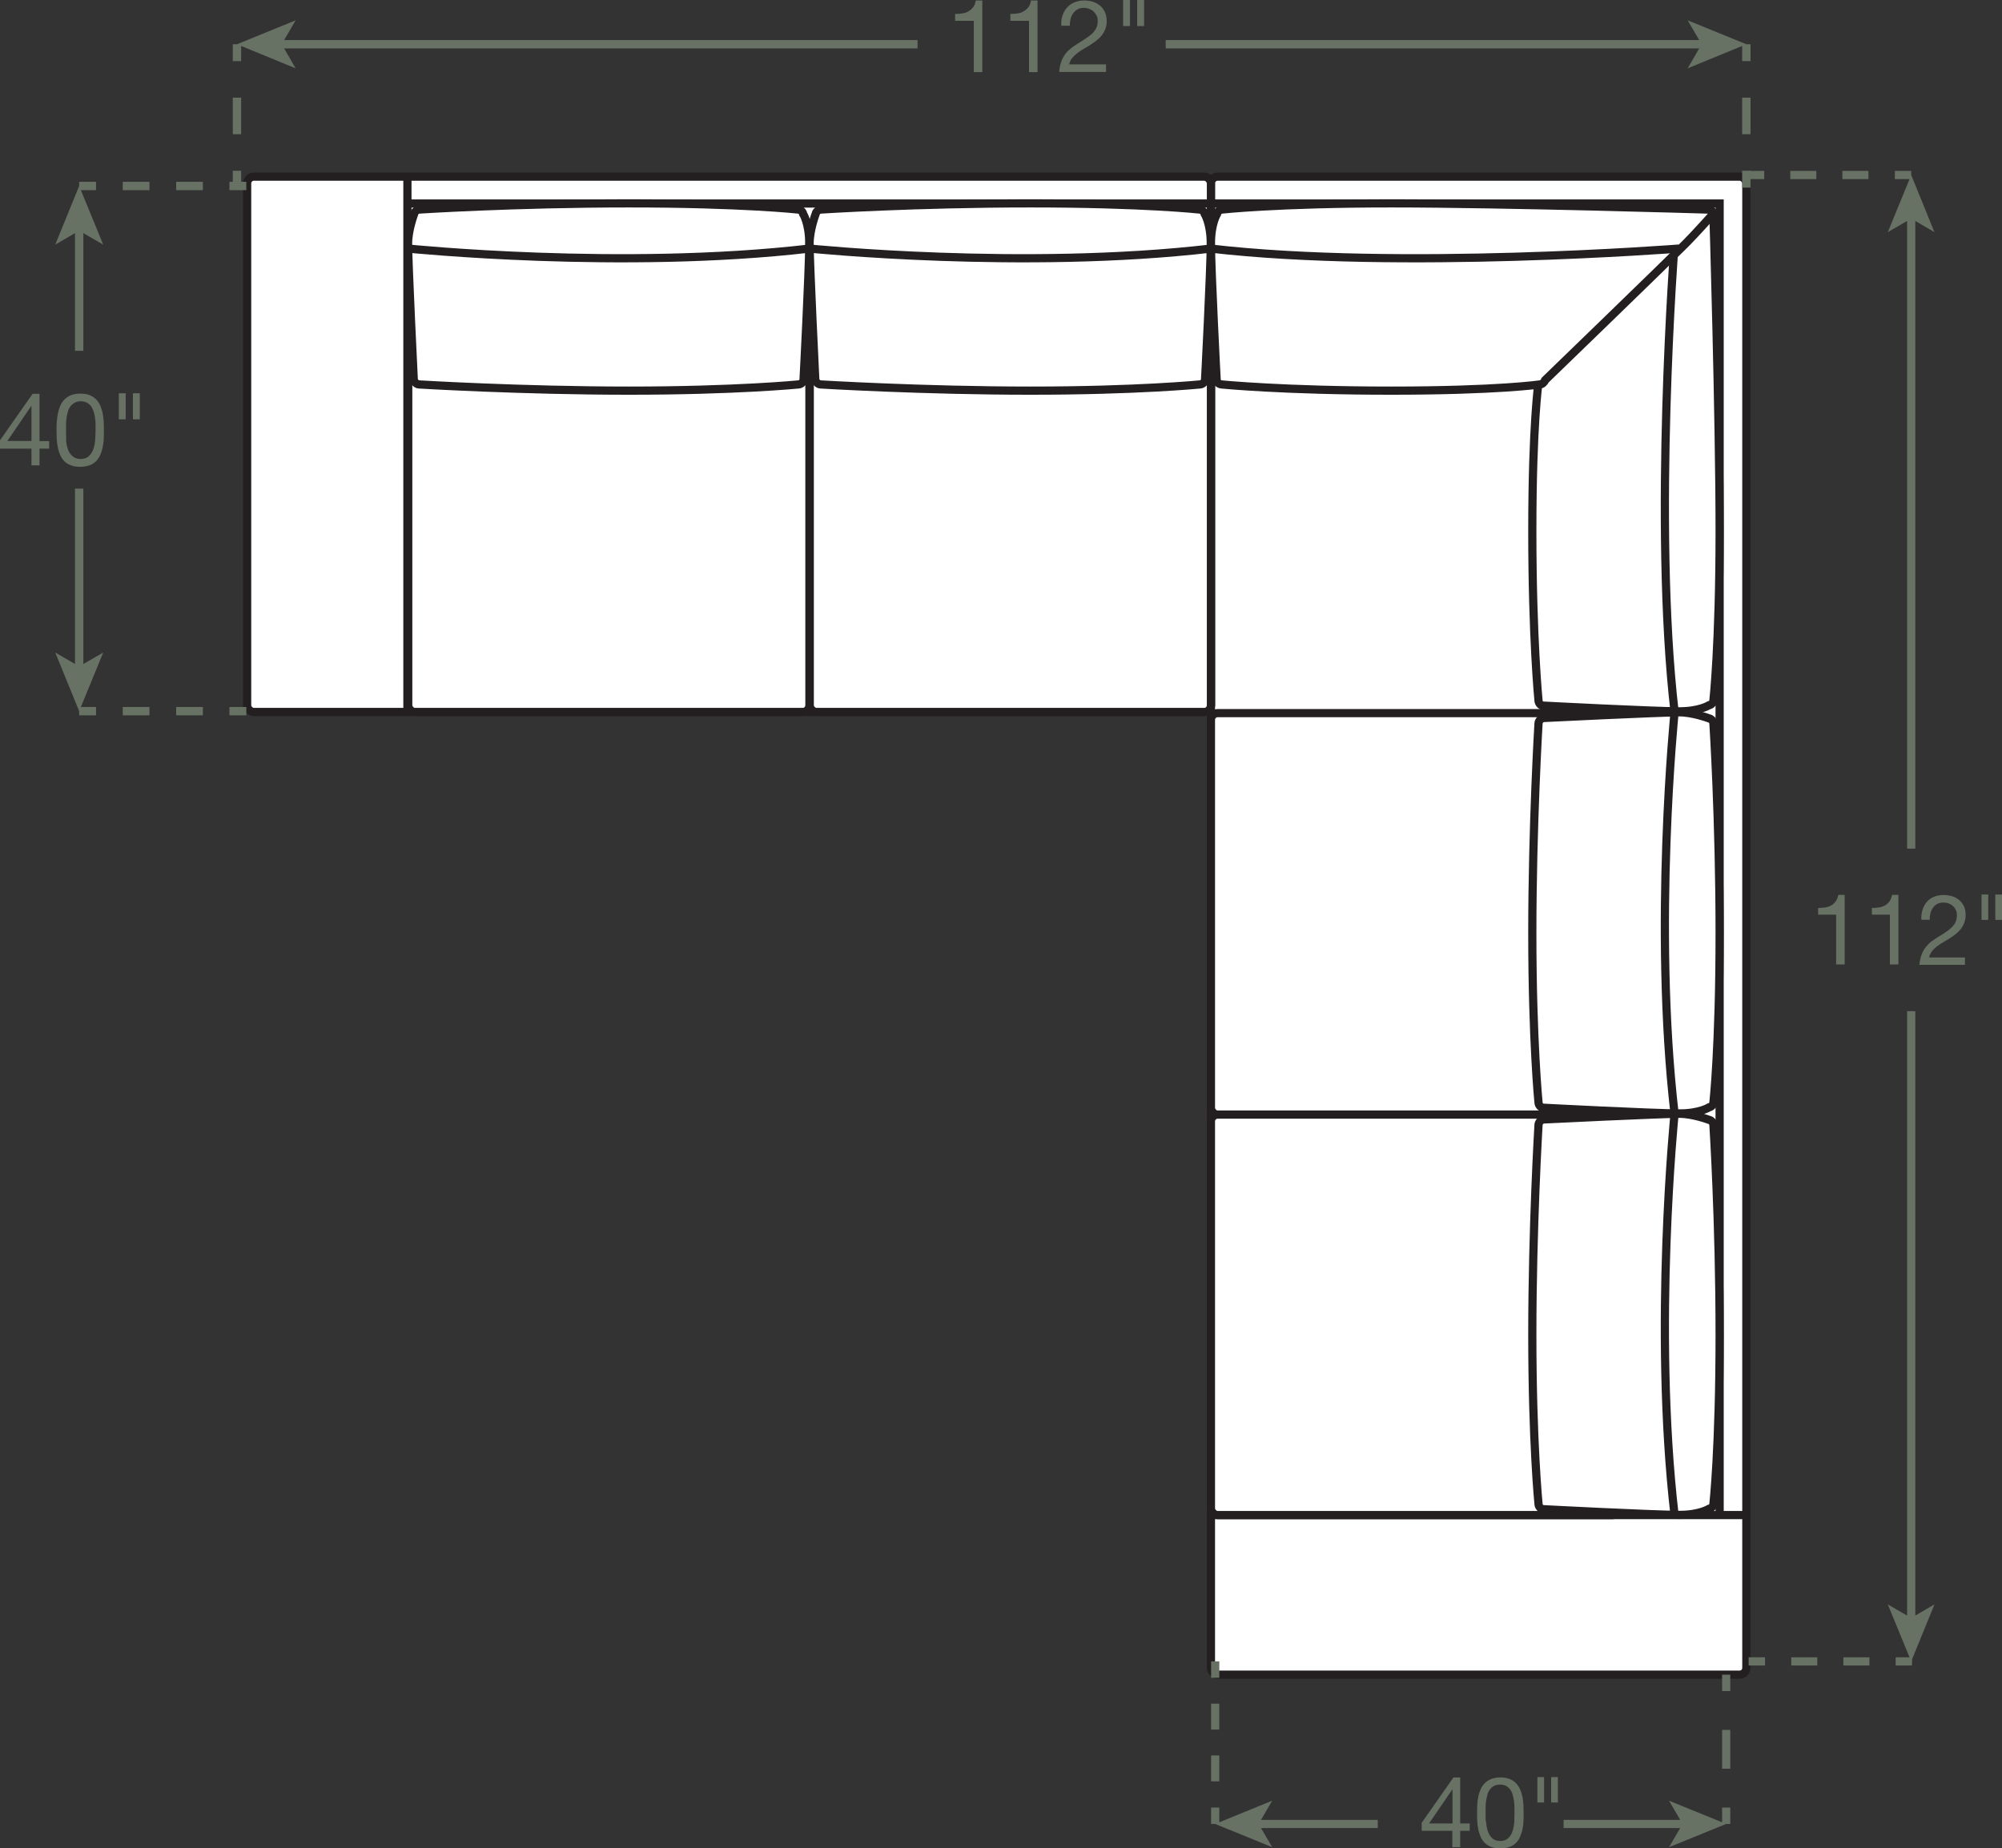 <?xml version="1.0" encoding="UTF-8"?><svg id="Layer_2" xmlns="http://www.w3.org/2000/svg" viewBox="0 0 122.16 112.8"><rect x="0" y="0" width="122.16" height="112.8" fill="#333333" stroke="none"/><defs><style>.cls-1{stroke-dasharray:0 .58;}.cls-1,.cls-2,.cls-3,.cls-4,.cls-5,.cls-6,.cls-7,.cls-8,.cls-9,.cls-10{fill:none;}.cls-1,.cls-3,.cls-4,.cls-6,.cls-7,.cls-8,.cls-9,.cls-11{stroke-width:.5px;}.cls-1,.cls-3,.cls-11{stroke:#231f20;}.cls-2,.cls-4,.cls-5,.cls-6,.cls-7,.cls-8,.cls-9,.cls-10{stroke:#677164;}.cls-2,.cls-5,.cls-10{stroke-width:.51px;}.cls-5{stroke-dasharray:0 0 1.63 1.63;}.cls-6{stroke-dasharray:0 0 1.59 1.59;}.cls-7{stroke-dasharray:0 0 1.59 1.59;}.cls-8{stroke-dasharray:0 0 2.37 2.37;}.cls-9{stroke-dasharray:0 0 1.58 1.58;}.cls-11,.cls-12{fill:#fff;}.cls-10{stroke-dasharray:0 0 2.23 2.23;}.cls-12,.cls-13{stroke-width:0px;}.cls-13{fill:#677164;}</style></defs><g id="Layer_1-2"><rect class="cls-12" x="73.89" y="10.78" width="32.67" height="91.42" rx=".41" ry=".41"/><rect class="cls-3" x="73.89" y="10.78" width="32.67" height="91.42" rx=".41" ry=".41"/><rect class="cls-12" x="15.08" y="10.78" width="58.81" height="32.67" rx=".41" ry=".41"/><rect class="cls-3" x="15.08" y="10.78" width="58.81" height="32.67" rx=".41" ry=".41"/><line class="cls-1" x1="106.15" y1="11.04" x2="98.8" y2="18.54"/><line class="cls-3" x1="73.89" y1="92.46" x2="106.56" y2="92.46"/><line class="cls-3" x1="73.89" y1="12.42" x2="24.88" y2="12.42"/><line class="cls-3" x1="73.89" y1="18.51" x2="24.88" y2="18.51"/><polyline class="cls-3" points="104.93 92.46 104.93 12.42 73.89 12.42"/><polyline class="cls-3" points="98.8 92.46 98.8 18.51 73.89 18.51"/><rect class="cls-12" x="73.89" y="43.52" width="24.91" height="24.5" rx=".41" ry=".41"/><rect class="cls-3" x="73.89" y="43.52" width="24.91" height="24.5" rx=".41" ry=".41"/><rect class="cls-12" x="73.89" y="68.02" width="24.91" height="24.44" rx=".41" ry=".41"/><rect class="cls-3" x="73.89" y="68.02" width="24.91" height="24.44" rx=".41" ry=".41"/><line class="cls-3" x1="24.86" y1="43.46" x2="24.86" y2="10.78"/><rect class="cls-12" x="24.91" y="18.54" width="24.48" height="24.91" rx=".41" ry=".41"/><rect class="cls-3" x="24.91" y="18.54" width="24.48" height="24.91" rx=".41" ry=".41"/><rect class="cls-12" x="49.41" y="18.54" width="24.48" height="24.91" rx=".41" ry=".41"/><rect class="cls-3" x="49.41" y="18.54" width="24.48" height="24.91" rx=".41" ry=".41"/><path class="cls-11" d="M94.14,43.08c-.13-.03-.25-.17-.26-.31,0,0-.38-3.81-.38-10.35s.38-9.09.38-9.09c.01-.13.13-.27.26-.31,0,0,7.11-7.35,8.34-8.58.58-.58,1.8-1.67,1.8-1.67.13.02.25.15.27.28,0,0,.38,12.42.38,19.36s-.38,10.35-.38,10.35c-.01.13-.14.26-.27.28,0,0-.58.37-1.8.37-1.63,0-8.34-.35-8.34-.35Z"/><path class="cls-3" d="M102.18,14.87s-1.33,17.13,0,28.56"/><path class="cls-11" d="M74.22,23.2c.03.13.17.25.31.26,0,0,3.81.38,10.35.38s9.09-.38,9.09-.38c.13-.01.27-.13.31-.26,0,0,7.35-7.11,8.58-8.34.58-.58,1.67-1.8,1.67-1.8-.02-.13-.15-.25-.28-.27,0,0-12.42-.38-19.36-.38s-10.35.38-10.35.38c-.13.01-.26.14-.28.27,0,0-.37.58-.37,1.8,0,1.63.35,8.34.35,8.34Z"/><path class="cls-3" d="M102.44,15.17s-17.13,1.33-28.56,0"/><path class="cls-11" d="M94.14,67.61c-.13-.03-.25-.17-.26-.31,0,0-.38-3.81-.38-10.35s.38-12.82.38-12.82c.01-.13.13-.27.26-.31,0,0,7.11-.35,8.34-.35.82,0,1.8.37,1.8.37.13.02.25.15.27.28,0,0,.38,5.88.38,12.83s-.38,10.35-.38,10.35c-.01.13-.14.26-.27.28,0,0-.58.37-1.8.37-1.63,0-8.34-.35-8.34-.35Z"/><path class="cls-3" d="M102.18,43.48s-1.33,13.04,0,24.48"/><path class="cls-11" d="M49.04,23.2c-.03.13-.17.25-.31.26,0,0-3.81.38-10.35.38s-12.82-.38-12.82-.38c-.13-.01-.27-.13-.31-.26,0,0-.35-7.11-.35-8.34,0-.82.37-1.8.37-1.8.02-.13.15-.25.28-.27,0,0,5.88-.38,12.83-.38s10.35.38,10.35.38c.13.01.26.14.28.27,0,0,.37.58.37,1.8,0,1.63-.35,8.34-.35,8.34Z"/><path class="cls-3" d="M24.91,15.17s13.04,1.33,24.48,0"/><path class="cls-11" d="M73.54,23.2c-.03.13-.17.25-.31.26,0,0-3.81.38-10.35.38s-12.82-.38-12.82-.38c-.13-.01-.27-.13-.31-.26,0,0-.35-7.11-.35-8.34,0-.82.37-1.8.37-1.8.02-.13.15-.25.28-.27,0,0,5.88-.38,12.83-.38s10.35.38,10.35.38c.13.01.26.14.28.27,0,0,.37.58.37,1.8,0,1.63-.35,8.34-.35,8.34Z"/><path class="cls-3" d="M49.41,15.17s13.04,1.33,24.48,0"/><path class="cls-11" d="M94.14,92.11c-.13-.03-.25-.17-.26-.31,0,0-.38-3.81-.38-10.35s.38-12.82.38-12.82c.01-.13.13-.27.26-.31,0,0,7.11-.35,8.34-.35.82,0,1.8.37,1.8.37.13.02.25.15.27.28,0,0,.38,5.88.38,12.83s-.38,10.35-.38,10.35c-.01.13-.14.26-.27.28,0,0-.58.37-1.8.37-1.63,0-8.34-.35-8.34-.35Z"/><path class="cls-3" d="M102.18,67.98s-1.33,13.04,0,24.48"/><line class="cls-2" x1="106.56" y1="2.7" x2="106.56" y2="3.73"/><line class="cls-10" x1="106.56" y1="5.96" x2="106.56" y2="9.3"/><line class="cls-2" x1="106.56" y1="10.42" x2="106.56" y2="11.45"/><line class="cls-2" x1="14.46" y1="2.7" x2="14.46" y2="3.73"/><line class="cls-10" x1="14.46" y1="5.96" x2="14.46" y2="9.3"/><line class="cls-2" x1="14.46" y1="10.42" x2="14.46" y2="11.45"/><path class="cls-13" d="M59.42,4.4V1.27h-1.14v-.42c.15,0,.29-.01.43-.03.14-.02.27-.06.38-.13.11-.06.21-.15.29-.25s.13-.24.16-.41h.4v4.37h-.52Z"/><path class="cls-13" d="M62.79,4.4V1.27h-1.14v-.42c.15,0,.29-.01.43-.03.14-.02.27-.06.38-.13.11-.06.21-.15.29-.25s.13-.24.16-.41h.4v4.37h-.52Z"/><path class="cls-13" d="M64.83.96c.06-.19.15-.35.27-.49.12-.14.27-.25.45-.32.18-.08.39-.12.62-.12.19,0,.37.03.53.08.17.06.31.14.43.24.12.1.22.24.29.39.07.16.11.34.11.54,0,.19-.03.36-.09.51-.06.15-.14.28-.24.4s-.21.22-.34.32c-.13.09-.26.19-.39.27-.14.08-.27.16-.41.24-.14.08-.26.17-.37.26-.11.09-.21.19-.29.29-.08.1-.13.23-.16.36h2.25v.46h-2.86c.02-.26.07-.48.14-.66.07-.18.16-.34.27-.48.11-.14.24-.25.38-.36.14-.1.29-.2.44-.29.19-.12.35-.22.49-.32.14-.1.26-.19.35-.29s.16-.21.21-.32c.05-.11.07-.25.07-.4,0-.12-.02-.23-.07-.32s-.11-.18-.18-.25-.17-.12-.27-.16-.21-.06-.33-.06c-.15,0-.28.03-.39.1-.11.06-.2.15-.27.25-.07.1-.12.22-.15.35-.03.13-.04.26-.04.39h-.52c-.01-.22,0-.43.07-.62Z"/><path class="cls-13" d="M68.95,0v1.59h-.42V0h.42ZM69.81,0v1.59h-.42V0h.42Z"/><line class="cls-2" x1="17" y1="2.7" x2="55.99" y2="2.7"/><polygon class="cls-13" points="14.46 2.7 18.04 4.17 17.19 2.7 18.04 1.24 14.46 2.7"/><line class="cls-2" x1="104.02" y1="2.7" x2="71.13" y2="2.7"/><polygon class="cls-13" points="106.56 2.7 102.98 1.24 103.83 2.7 102.98 4.17 106.56 2.7"/><line class="cls-2" x1="4.83" y1="43.4" x2="5.86" y2="43.4"/><line class="cls-5" x1="7.49" y1="43.4" x2="13.19" y2="43.4"/><line class="cls-2" x1="14" y1="43.4" x2="15.03" y2="43.4"/><line class="cls-2" x1="4.83" y1="11.35" x2="5.86" y2="11.35"/><line class="cls-5" x1="7.49" y1="11.35" x2="13.19" y2="11.35"/><line class="cls-2" x1="14" y1="11.35" x2="15.03" y2="11.35"/><line class="cls-2" x1="4.83" y1="13.89" x2="4.83" y2="21.41"/><polygon class="cls-13" points="4.83 11.35 3.37 14.93 4.83 14.08 6.3 14.93 4.83 11.35"/><line class="cls-2" x1="4.83" y1="40.86" x2="4.83" y2="29.82"/><polygon class="cls-13" points="4.83 43.4 6.3 39.82 4.83 40.67 3.37 39.82 4.83 43.4"/><path class="cls-13" d="M3,26.92v.46h-.59v1.02h-.49v-1.02H0v-.51l1.99-2.84h.42v2.89h.59ZM1.92,24.77h-.01l-1.46,2.14h1.47v-2.14Z"/><path class="cls-13" d="M3.47,25.76c0-.17.03-.34.06-.51.03-.16.08-.32.14-.47s.15-.28.25-.39c.11-.11.24-.2.4-.27.16-.07.36-.1.58-.1s.42.03.58.1c.16.07.3.15.4.27.11.11.19.24.25.39s.11.3.14.47c.03.16.05.33.06.51,0,.17.01.34.01.5s0,.33-.01.5c0,.17-.03.34-.06.51-.03.16-.08.32-.14.47s-.15.27-.25.39c-.11.11-.24.2-.4.26-.16.06-.36.1-.59.1s-.42-.03-.58-.1c-.16-.06-.3-.15-.4-.26-.11-.11-.19-.24-.25-.39s-.11-.3-.14-.47-.05-.33-.06-.51c0-.17-.01-.34-.01-.5s0-.33.01-.5ZM4.03,26.8c.01.2.04.4.1.57.05.18.14.33.27.45.12.12.3.19.52.19s.39-.06.52-.19c.12-.12.21-.27.27-.45s.09-.37.1-.57c.01-.2.02-.39.02-.55,0-.11,0-.23,0-.35,0-.13-.01-.26-.03-.39-.02-.13-.04-.26-.08-.38-.04-.12-.09-.23-.15-.32-.07-.09-.15-.17-.26-.23-.1-.06-.23-.09-.38-.09s-.27.03-.38.09c-.1.06-.19.13-.26.23-.07.09-.12.2-.15.32-.04.12-.06.25-.08.38-.02.13-.03.26-.03.39,0,.13,0,.25,0,.35,0,.16,0,.35.01.55Z"/><path class="cls-13" d="M7.67,24v1.59h-.42v-1.59h.42ZM8.53,24v1.59h-.42v-1.59h.42Z"/><line class="cls-4" x1="116.67" y1="101.39" x2="115.67" y2="101.39"/><line class="cls-6" x1="114.07" y1="101.39" x2="108.49" y2="101.39"/><line class="cls-4" x1="107.7" y1="101.39" x2="106.7" y2="101.39"/><line class="cls-4" x1="106.65" y1="10.68" x2="107.65" y2="10.68"/><line class="cls-7" x1="109.24" y1="10.68" x2="114.82" y2="10.68"/><line class="cls-4" x1="115.62" y1="10.68" x2="116.62" y2="10.68"/><line class="cls-4" x1="116.62" y1="13.16" x2="116.62" y2="51.79"/><polygon class="cls-13" points="116.62 10.68 115.19 14.17 116.62 13.34 118.04 14.17 116.62 10.68"/><line class="cls-4" x1="116.62" y1="98.92" x2="116.62" y2="61.71"/><polygon class="cls-13" points="116.62 101.39 118.04 97.91 116.62 98.74 115.19 97.91 116.62 101.39"/><path class="cls-13" d="M112.04,58.87v-3.05h-1.1v-.41c.14,0,.28-.01.42-.03.14-.02.26-.06.37-.12.11-.06.2-.14.28-.25.08-.1.13-.24.16-.4h.39v4.25h-.51Z"/><path class="cls-13" d="M115.32,58.87v-3.05h-1.1v-.41c.14,0,.28-.01.42-.03.14-.02.26-.06.37-.12.11-.06.2-.14.28-.25.08-.1.13-.24.16-.4h.39v4.25h-.51Z"/><path class="cls-13" d="M117.31,55.52c.06-.18.14-.34.26-.48s.26-.24.44-.31c.18-.08.38-.11.6-.11.18,0,.36.03.52.08s.3.13.42.23c.12.1.21.23.29.38.07.15.1.33.1.53,0,.19-.03.35-.09.5-.06.14-.13.27-.23.39-.1.11-.21.22-.33.31-.12.09-.25.18-.38.26-.13.08-.26.16-.4.24s-.25.16-.36.25-.2.18-.28.29c-.08.1-.13.22-.15.35h2.18v.45h-2.78c.02-.25.07-.47.14-.64.07-.18.16-.33.27-.47.11-.13.23-.25.37-.35s.28-.19.43-.28c.18-.11.34-.21.47-.31.14-.09.25-.19.34-.29.09-.1.16-.2.2-.31.05-.11.07-.24.07-.39,0-.12-.02-.22-.07-.31-.04-.09-.1-.18-.18-.24-.07-.07-.16-.12-.26-.16s-.21-.05-.32-.05c-.15,0-.27.03-.38.09-.11.06-.19.14-.26.24-.07.1-.12.21-.15.34-.03.13-.04.25-.04.38h-.51c-.01-.22.01-.42.07-.6Z"/><path class="cls-13" d="M121.32,54.59v1.55h-.41v-1.55h.41ZM122.16,54.59v1.55h-.41v-1.55h.41Z"/><line class="cls-4" x1="74.15" y1="101.39" x2="74.15" y2="102.39"/><line class="cls-9" x1="74.15" y1="103.97" x2="74.15" y2="109.52"/><line class="cls-4" x1="74.15" y1="110.31" x2="74.15" y2="111.31"/><line class="cls-4" x1="105.33" y1="102.2" x2="105.33" y2="103.2"/><line class="cls-8" x1="105.33" y1="105.57" x2="105.33" y2="109.13"/><line class="cls-4" x1="105.33" y1="110.31" x2="105.33" y2="111.31"/><line class="cls-4" x1="102.86" y1="111.31" x2="95.41" y2="111.31"/><polygon class="cls-13" points="105.33 111.31 101.84 109.89 102.67 111.31 101.84 112.73 105.33 111.31"/><line class="cls-4" x1="76.62" y1="111.31" x2="84.07" y2="111.31"/><polygon class="cls-13" points="74.15 111.31 77.63 112.73 76.8 111.31 77.63 109.89 74.15 111.31"/><path class="cls-13" d="M89.68,111.28v.45h-.58v1h-.48v-1h-1.87v-.49l1.94-2.77h.41v2.81h.58ZM88.63,109.2h-.01l-1.42,2.08h1.43v-2.08Z"/><path class="cls-13" d="M90.14,110.16c0-.17.03-.33.06-.49.03-.16.08-.31.14-.46.06-.14.14-.27.25-.38.1-.11.24-.19.39-.26.16-.06.35-.1.57-.1s.41.03.57.1c.16.06.29.15.39.26.1.11.19.23.25.38.06.14.11.3.14.46.03.16.05.32.06.49,0,.17.01.33.01.49s0,.32-.01.49c0,.17-.03.33-.06.49-.03.16-.08.31-.14.45-.06.14-.14.27-.25.38-.1.11-.23.19-.39.25-.16.06-.35.09-.57.09s-.41-.03-.57-.09c-.16-.06-.29-.15-.39-.25-.1-.11-.19-.23-.25-.38-.06-.14-.11-.29-.14-.45-.03-.16-.05-.32-.06-.49s-.01-.33-.01-.49,0-.32.01-.49ZM90.68,111.17c.01.2.04.38.1.56.05.17.14.32.26.44.12.12.29.18.5.18s.38-.06.5-.18c.12-.12.21-.27.26-.44.05-.17.09-.36.1-.56,0-.2.01-.38.01-.54,0-.1,0-.22,0-.35s-.01-.25-.03-.38c-.02-.13-.04-.25-.08-.37-.03-.12-.08-.23-.15-.32-.07-.09-.15-.16-.25-.22-.1-.06-.22-.08-.37-.08s-.27.03-.37.08c-.1.06-.18.13-.25.22-.07.09-.12.2-.15.32-.03.12-.06.24-.08.37-.02.13-.03.25-.03.38s0,.24,0,.35c0,.16,0,.34.01.54Z"/><path class="cls-13" d="M94.22,108.45v1.55h-.41v-1.55h.41ZM95.06,108.45v1.55h-.41v-1.55h.41Z"/></g></svg>